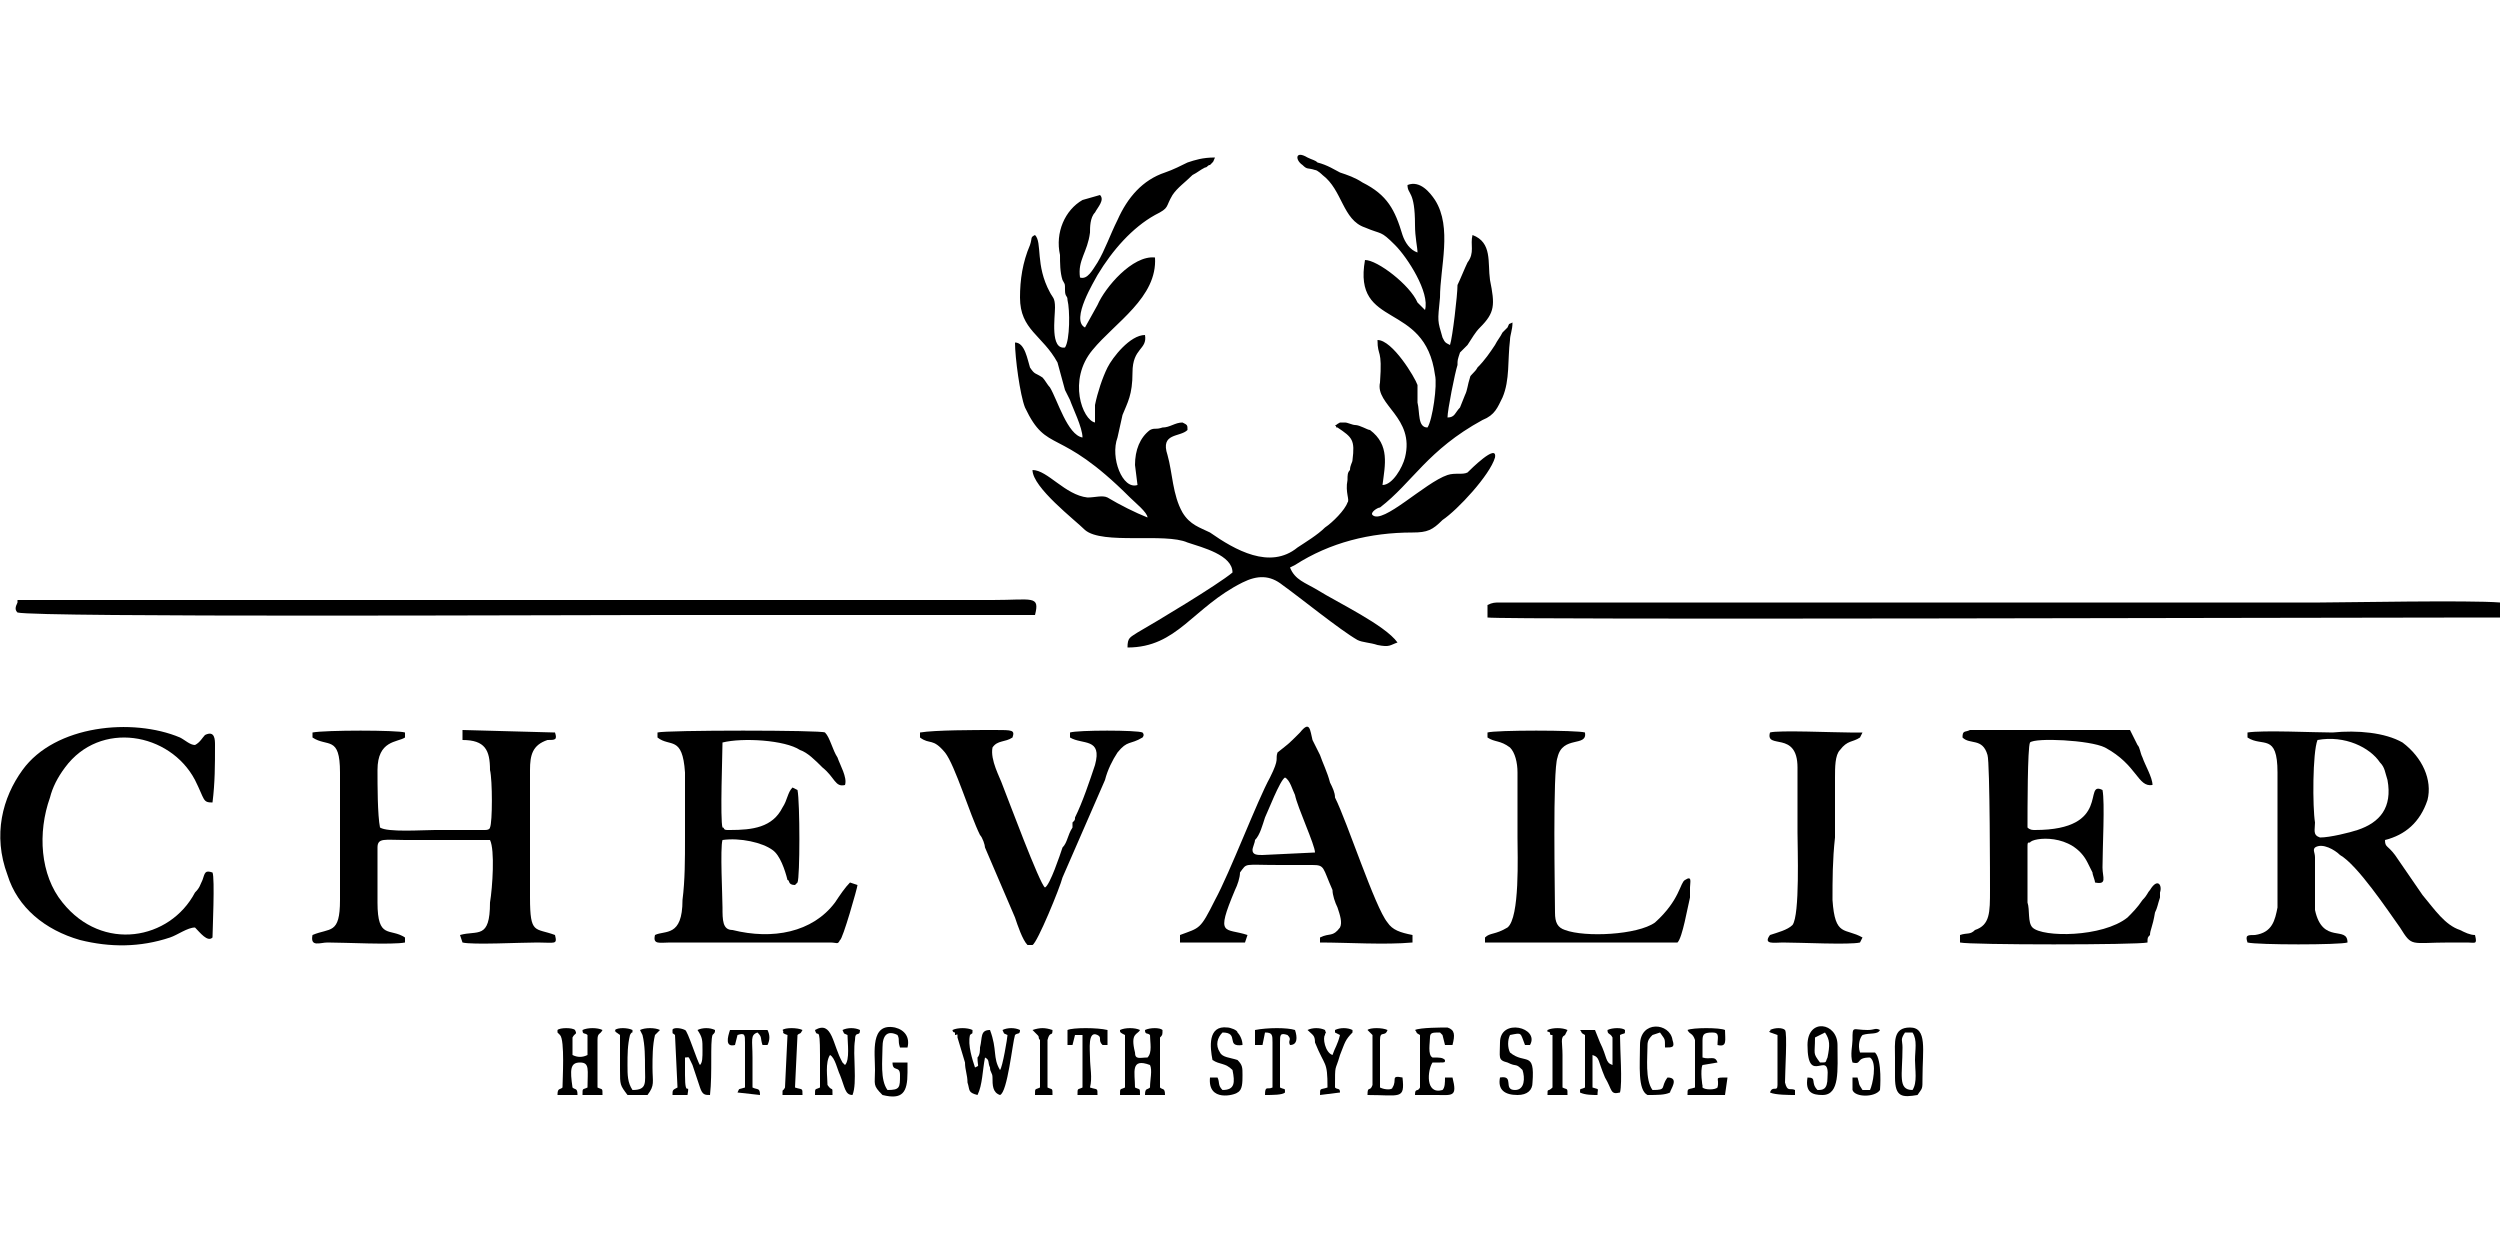 <?xml version="1.0" encoding="UTF-8"?>
<!DOCTYPE svg PUBLIC "-//W3C//DTD SVG 1.1//EN" "http://www.w3.org/Graphics/SVG/1.1/DTD/svg11.dtd">
<!-- Creator: CorelDRAW X8 -->
<svg xmlns="http://www.w3.org/2000/svg" xml:space="preserve" width="1000px" height="500px" version="1.1" style="shape-rendering:geometricPrecision; text-rendering:geometricPrecision; image-rendering:optimizeQuality; fill-rule:evenodd; clip-rule:evenodd"
viewBox="0 0 1000 500"
 xmlns:xlink="http://www.w3.org/1999/xlink">
 <defs>
  <style type="text/css">
   <![CDATA[
    .fil0 {fill:black}
   ]]>
  </style>
 </defs>
 <g id="Vrstva_x0020_1">
  <g id="_889333248">
   <path class="fil0" d="M570 124l-3 -3c-3,-7 -16,-17 -21,-17 -5,28 24,16 28,46 1,4 -1,18 -3,21 -4,0 -3,-6 -4,-10 0,-3 0,-4 0,-7 -1,-3 -10,-18 -16,-18 0,7 2,3 1,17 -2,9 14,14 10,30 -1,4 -5,11 -9,11 1,-8 3,-16 -5,-22 -1,0 -4,-2 -6,-2 -1,0 -3,-1 -4,-1 0,0 -2,0 -2,0 -2,1 -1,1 -2,1 1,1 0,1 1,1 6,4 7,5 6,13 0,1 -1,2 -1,4 -1,1 -1,2 -1,4 -1,5 1,8 0,9 -1,3 -6,8 -9,10 -3,3 -8,6 -11,8 -11,9 -25,1 -35,-6 -4,-2 -8,-3 -11,-8 -4,-7 -4,-16 -6,-23 -3,-9 5,-7 8,-10 0,-2 0,-2 -2,-3 -3,0 -5,2 -8,2 -3,1 -3,0 -5,1 -4,3 -6,8 -6,14l1 8c-6,2 -11,-11 -8,-19l2 -9c2,-5 4,-8 4,-17 0,-10 6,-9 5,-15 -6,0 -13,9 -15,13 -2,4 -4,10 -5,15 0,2 0,5 0,7 -5,-1 -11,-17 -1,-29 9,-11 26,-21 25,-37 -9,-1 -20,12 -23,19l-5 9c-6,-3 4,-19 5,-21 6,-10 14,-19 23,-24 6,-3 4,-3 7,-8 2,-3 5,-5 8,-8 2,-1 3,-2 5,-3 1,0 1,-1 2,-1 2,-2 1,-1 2,-3 -5,0 -8,1 -11,2 -2,1 -6,3 -9,4 -9,3 -15,10 -19,19 -3,6 -5,12 -8,17 -2,3 -4,7 -7,6 -1,-7 3,-10 4,-18 0,-2 0,-6 2,-8 1,-2 4,-5 2,-7l-7 2c-7,4 -11,13 -9,22 0,3 0,7 1,10 1,2 1,1 1,4 0,3 1,2 1,4 1,4 1,16 -1,19 -6,1 -4,-12 -4,-16 0,-4 -1,-4 -2,-6 -6,-11 -3,-20 -6,-23 -2,1 -1,1 -2,4 -3,7 -4,14 -4,21 0,13 9,15 15,26l3 11c1,2 1,2 2,4 1,3 5,11 5,15 -6,-1 -10,-15 -13,-20 -1,-1 -2,-3 -3,-4 -3,-2 -3,-1 -5,-4 -1,-3 -2,-10 -6,-10 0,6 2,21 4,26 9,19 13,7 42,36 2,2 7,6 7,8 -5,-2 -11,-5 -16,-8 -2,-1 -5,0 -8,0 -9,-1 -16,-11 -22,-11 0,7 17,20 21,24 7,6 32,1 41,5 6,2 18,5 18,12 -6,5 -31,20 -38,24 -3,2 -4,2 -4,6 20,0 26,-16 46,-26 6,-3 11,-3 16,1 7,5 23,18 30,22 2,1 5,1 8,2 5,1 5,0 8,-1 -5,-7 -24,-16 -32,-21 -5,-3 -9,-4 -11,-9l2 -1c14,-9 30,-13 47,-13 6,0 8,-1 12,-5 6,-4 19,-18 21,-25 1,-6 -10,5 -11,6 -2,1 -5,0 -8,1 -9,3 -26,20 -30,16 -1,-1 2,-3 3,-3 13,-10 19,-23 41,-35 5,-2 6,-5 8,-9 3,-7 2,-15 3,-23 0,-2 1,-4 1,-7 -2,1 -1,0 -2,2 -1,1 -1,1 -2,2 -1,2 -2,3 -3,5 -2,3 -4,6 -7,9 -1,2 -3,3 -3,4 -1,3 -1,5 -2,7l-2 5c-2,2 -2,4 -5,4 0,-3 3,-18 4,-21 0,-2 0,-2 1,-5 1,-1 2,-2 3,-3 2,-3 3,-5 5,-7 6,-6 6,-9 4,-19 -1,-7 1,-15 -7,-18 -1,4 1,7 -2,11 -1,2 -3,7 -4,9 0,4 -2,21 -3,24 -2,-1 -2,-1 -3,-3 -2,-7 -2,-6 -1,-16 0,-12 5,-28 -2,-39 -2,-3 -6,-8 -11,-6 0,4 3,2 3,16 0,5 1,9 1,11 -3,-1 -5,-4 -6,-7 -3,-10 -6,-16 -16,-21 -3,-2 -6,-3 -9,-4 -2,-1 -5,-3 -9,-4 -1,-1 -2,-1 -4,-2 -5,-3 -5,1 -2,3 2,2 2,1 5,2 1,0 3,2 3,2 8,6 8,18 17,21 7,3 6,1 12,7 5,5 14,19 12,26z"/>
   <path class="fil0" d="M125 295c6,4 11,-1 11,14l0 51c0,14 -4,11 -11,14 -1,5 3,3 6,3 7,0 26,1 31,0l0 -2c-6,-4 -11,1 -11,-14l0 -18c0,-1 0,-3 0,-4 0,-4 3,-3 11,-3 9,0 26,0 34,0 2,4 1,19 0,25 0,15 -5,11 -12,13l1 3c4,1 23,0 30,0 7,0 8,1 7,-3 -8,-3 -10,0 -10,-15l0 -51c0,-6 1,-10 7,-12 3,0 4,0 3,-3l-37 -1 0 4c9,0 11,4 11,12 1,4 1,21 0,23 0,0 0,1 -2,1l-20 0c-5,0 -19,1 -22,-1 -1,-5 -1,-17 -1,-23 0,-12 8,-11 11,-13l0 -2c-3,-1 -32,-1 -37,0l0 2z"/>
   <path class="fil0" d="M927 296c11,-2 21,3 25,9 2,2 2,4 3,7 2,11 -3,17 -12,20 -3,1 -11,3 -15,3 -3,-1 -2,-3 -2,-6 -1,-6 -1,-28 1,-33zm-28 -1c6,4 12,-2 12,14 0,9 0,18 0,27 0,8 0,19 0,27 -1,5 -2,10 -9,11 -3,0 -4,0 -3,3 4,1 37,1 40,0 0,-7 -10,1 -13,-13l0 -21c0,-2 -1,-3 0,-4 3,-2 8,1 10,3 7,4 19,22 24,29 5,8 4,6 20,6 3,0 5,0 7,0 3,0 4,1 3,-3 -2,0 -4,-1 -6,-2 -6,-2 -10,-8 -15,-14l-11 -16c-3,-4 -4,-3 -4,-6 8,-2 14,-7 17,-16 2,-8 -2,-17 -10,-23 -7,-4 -18,-5 -28,-4 -7,0 -28,-1 -34,0l0 2z"/>
   <path class="fil0" d="M7 240c0,0 0,0 0,1 -1,2 -1,3 0,4 8,2 220,1 259,1l148 0c2,-8 -1,-6 -17,-6l-390 0z"/>
   <path class="fil0" d="M263 295c5,4 10,-1 11,14 0,9 0,18 0,26 0,9 0,17 -1,25 0,15 -7,12 -11,14 -1,4 2,3 6,3l64 0c3,0 3,1 4,-1 1,0 7,-21 7,-22l-3 -1c-2,2 -4,5 -6,8 -9,12 -25,15 -41,11 -4,0 -4,-4 -4,-9 0,-4 -1,-24 0,-27 7,-1 16,1 20,4 3,2 5,8 6,12 1,0 0,2 3,2 1,-1 1,-1 1,-1 1,-2 1,-32 0,-37l-2 -1c-2,2 -2,5 -4,8 -4,8 -12,9 -21,9 0,0 -1,0 -1,0 -2,0 -1,-1 -2,-1 -1,-3 0,-30 0,-34 8,-2 25,-1 31,3 3,1 6,4 9,7 5,4 5,8 9,7 1,-3 -2,-8 -3,-11 -2,-3 -3,-8 -5,-10 -1,-1 -64,-1 -67,0l0 2z"/>
   <path class="fil0" d="M595 242l0 2c0,1 0,2 0,3 6,1 340,0 399,0l6 0 0 -6c-12,-1 -63,0 -72,0l-328 0c-2,0 -3,0 -5,1z"/>
   <path class="fil0" d="M785 295c3,3 8,0 10,7 1,3 1,52 1,54 0,9 0,14 -6,16 -2,2 -3,1 -6,2l0 3c4,1 71,1 75,0 0,-2 0,-2 1,-3 0,-2 1,-3 2,-9 1,-2 1,-3 2,-6 0,-1 0,-1 0,-2 1,-3 -1,-6 -4,-1 -1,1 -1,2 -3,4 -2,3 -4,5 -6,7 -10,8 -34,8 -38,4 -2,-2 -1,-7 -2,-10l0 -22c0,-2 0,-2 1,-2 1,-2 17,-4 23,8 1,2 1,2 2,4 0,1 1,3 1,4 5,1 3,-2 3,-6 0,-8 1,-26 0,-31 -8,-4 4,16 -27,16 -1,0 -2,0 -3,-1 0,-7 0,-32 1,-34 2,-2 24,-1 30,2 13,7 13,16 19,15 0,-3 -3,-8 -4,-11 -1,-2 -1,-4 -2,-5l-3 -6 -64 0c-2,1 -3,0 -3,3z"/>
   <path class="fil0" d="M78 371c2,2 5,6 7,4 0,-2 1,-24 0,-26 -3,-1 -3,0 -4,3 -1,2 -1,3 -3,5 -10,19 -37,24 -53,4 -9,-11 -10,-28 -5,-42 1,-4 3,-8 6,-12 14,-19 42,-14 52,5 4,8 3,9 7,9 1,-8 1,-15 1,-23 0,-2 0,-6 -4,-4 -1,1 -2,3 -4,4 -2,0 -4,-2 -6,-3 -19,-8 -50,-5 -63,13 -8,11 -12,26 -6,42 4,13 15,22 29,26 12,3 24,3 36,-1 3,-1 7,-4 10,-4z"/>
   <path class="fil0" d="M505 342c-2,0 -4,0 -4,-2 0,-1 1,-3 1,-4 2,-2 3,-6 4,-9 1,-2 6,-15 8,-16 2,1 3,5 4,7 1,5 8,20 8,23l-21 1zm6 -41c-1,3 1,2 -3,10 -5,9 -16,38 -22,49 -6,12 -6,11 -14,14l0 3 26 0 1 -3c-9,-3 -13,1 -5,-18 1,-2 2,-5 2,-7 3,-4 1,-3 16,-3l13 0c5,0 4,1 8,10 0,2 1,5 2,7 1,3 2,6 1,8 -3,4 -4,2 -8,4l0 2c11,0 26,1 37,0l0 -3c-5,-1 -8,-2 -10,-5 -5,-6 -16,-40 -21,-50 0,-2 -1,-4 -2,-6 -1,-4 -3,-8 -4,-11 -1,-2 -2,-4 -3,-6 -1,-4 -1,-8 -5,-3 -5,5 -4,4 -9,8z"/>
   <path class="fil0" d="M368 295c4,3 5,0 10,6 4,5 10,25 14,33 1,1 2,4 2,5l12 28c1,3 3,9 5,11l2 0c2,-1 11,-23 12,-27l17 -39c1,-4 3,-8 5,-11 4,-5 5,-3 10,-6 0,0 1,-1 0,-2 -2,-1 -26,-1 -29,0l0 2c5,3 13,0 10,11 -2,6 -5,15 -8,21 0,1 0,1 -1,2 0,1 0,1 0,2 -2,3 -2,6 -4,8 -1,3 -5,15 -7,16 -2,-1 -15,-36 -17,-41 -1,-3 -5,-10 -4,-15 2,-3 5,-2 8,-4 1,-3 0,-3 -7,-3 -8,0 -24,0 -30,1l0 2z"/>
   <path class="fil0" d="M595 295c3,2 5,1 9,4 2,2 3,6 3,10 0,9 0,17 0,26 0,7 1,32 -4,36 -5,3 -7,2 -9,4l0 2 77 0c2,-2 4,-14 5,-18 0,-1 0,-3 0,-4 0,-2 1,-5 -2,-3 -2,1 -2,8 -12,17 -7,5 -28,6 -36,3 -3,-1 -4,-3 -4,-7 0,-7 -1,-57 1,-62 2,-9 12,-4 11,-10 -3,-1 -36,-1 -39,0l0 2z"/>
   <path class="fil0" d="M708 374c-3,4 2,3 5,3 7,0 27,1 31,0l1 -2c-7,-4 -11,0 -12,-15 0,-8 0,-16 1,-25 0,-8 0,-16 0,-24 0,-4 0,-9 2,-11 3,-4 5,-3 8,-5l1 -2c-1,0 -1,0 -1,0l-4 0c-6,0 -29,-1 -32,0 -2,7 11,-1 11,14 0,9 0,17 0,26 0,6 1,33 -2,37 -2,2 -6,3 -9,4z"/>
   <path class="fil0" d="M389 412c-2,-1 -6,-1 -8,0 0,0 0,1 1,1 0,0 0,0 0,0 0,0 0,0 0,1 1,0 1,-1 1,1l3 10c0,3 1,5 1,8 1,3 0,4 4,5 2,-4 2,-10 3,-15 2,1 1,2 2,4 0,2 1,2 1,4 0,3 0,6 3,7 3,-1 5,-21 6,-24 1,-1 2,0 2,-2 -2,-1 -5,-1 -7,0 1,2 0,1 2,2 0,1 -2,13 -3,14 -3,-5 -1,-8 -4,-16 -4,0 -3,3 -4,7 0,1 0,3 -1,4 0,4 1,3 -1,4 -1,-3 -3,-9 -2,-13 1,-1 1,0 1,-2z"/>
   <path class="fil0" d="M269 412c0,2 0,1 1,2l1 21c-2,1 -2,1 -2,3l6 0c1,-6 -1,2 -1,-8l0 -5c0,-2 0,-1 0,-2 2,0 1,-1 3,3l3 9c1,3 2,3 4,3 1,-9 0,-21 1,-24 1,-1 1,-1 1,-2 -2,-1 -5,-1 -7,0 2,3 2,4 2,8 0,3 0,5 -1,6 -1,-1 -5,-14 -6,-14 -2,-1 -5,-1 -5,0z"/>
   <path class="fil0" d="M640 417l-2 -5 -6 0c1,1 0,1 2,2l0 21c-2,1 -2,0 -2,2 2,1 5,1 7,1 0,-3 1,-2 -2,-3l0 -13c3,1 2,2 5,9 3,5 2,7 6,6 1,-4 0,-17 0,-23 2,-1 2,0 2,-2 -1,-1 -5,-1 -7,0 0,2 1,1 2,3l0 11c-3,-1 -2,-3 -5,-9z"/>
   <path class="fil0" d="M326 412c1,4 2,-3 2,10 0,4 0,9 0,13 -2,1 -2,0 -2,3l7 0c0,-4 0,-1 -2,-4 0,-3 -1,-9 1,-12 2,1 3,6 4,8 2,5 2,8 5,8 2,-5 0,-16 1,-22 0,-4 2,-1 2,-4 -2,-1 -5,-1 -7,0 1,2 0,1 2,2 0,3 1,10 -1,12l0 0c-1,-1 -1,-1 -1,-1 -4,-7 -4,-17 -11,-13z"/>
   <path class="fil0" d="M456 412c-2,-1 -6,-1 -8,0 0,1 0,1 2,2l0 21c-2,1 -2,0 -2,3l8 0c0,-3 0,-2 -2,-3 0,-6 -2,-12 6,-9 1,2 0,6 0,9 -1,1 -2,0 -2,3l8 0c0,-3 -1,-2 -2,-3l0 -20c1,-1 1,-1 1,-3 -1,-1 -5,-1 -7,0 0,2 1,1 2,2 0,3 1,7 -1,9 -3,0 -5,1 -5,-2 -2,-8 1,-7 2,-9z"/>
   <path class="fil0" d="M230 412c-1,-1 -6,-1 -7,0 0,0 0,1 0,1 0,0 0,0 0,0 1,1 0,0 1,1 2,2 1,18 1,21 -1,1 -2,0 -2,3l8 0c0,-3 -1,-2 -2,-3 -1,-7 -1,-10 3,-10 4,0 3,3 3,10 -2,1 -2,0 -2,3l8 0c0,-3 0,-2 -2,-3 0,-5 0,-9 0,-13 0,-2 0,-5 0,-6 0,-3 1,-2 2,-4 -2,-1 -6,-1 -8,0 0,2 1,1 2,2 0,3 0,6 0,8 -2,1 -4,1 -6,0l0 -7c1,-2 2,-1 1,-3z"/>
   <path class="fil0" d="M253 412c-2,-1 -6,-1 -7,0 1,2 -2,-1 2,2 0,4 0,10 0,14 0,6 0,6 3,10l8 0c3,-4 2,-5 2,-11 0,-4 0,-9 1,-13l2 -2c-2,-1 -6,-1 -8,0 1,2 0,0 1,2 1,4 1,9 1,13 0,6 1,9 -5,9 -2,-3 -2,-6 -2,-10 0,-4 0,-8 1,-12 1,-2 1,0 1,-2z"/>
   <path class="fil0" d="M579 411c-2,0 -11,0 -13,1 1,1 0,1 2,2l0 21c-1,2 -2,0 -2,3 3,0 6,0 8,0 7,0 9,1 7,-7l-3 0c0,2 0,4 -1,5 -7,2 -6,-8 -4,-11 1,0 2,0 3,0 2,0 2,0 2,-1 -1,-1 -2,-1 -5,-1 -2,-1 -1,-6 -1,-8 0,-2 1,-2 4,-2 1,1 1,1 1,1l1 4 3 0c1,-4 1,-6 -2,-7z"/>
   <path class="fil0" d="M765 436c-6,0 -4,-6 -4,-17 0,-3 -1,-3 1,-6l3 0c2,3 1,7 1,11 0,4 1,9 -1,12zm2 2c2,-3 2,-2 2,-7 0,-11 2,-20 -5,-20 -7,0 -6,6 -6,12 0,3 0,6 0,8 0,8 3,8 9,7z"/>
   <path class="fil0" d="M675 412c1,2 2,1 3,4l0 19c-3,1 -3,0 -3,3l15 0 1 -7c-6,0 -3,0 -4,4 -1,1 -5,1 -6,0 0,0 0,-1 0,-1 0,1 -1,-6 0,-8l6 -1c-1,-3 -3,-1 -6,-2l0 -6c0,-3 0,-4 4,-4 3,0 2,2 2,5 4,1 3,-2 3,-6 -2,-1 -13,-1 -15,0z"/>
   <path class="fil0" d="M353 419c0,-5 2,-7 6,-5 1,2 0,2 1,5l3 0c1,-4 -1,-7 -5,-8 -10,-2 -8,10 -8,17 0,6 -1,6 3,10 8,2 10,-1 10,-9l0 -4 -6 0c0,4 3,1 3,5 0,5 0,6 -5,6 -3,-4 -2,-12 -2,-17z"/>
   <path class="fil0" d="M730 413c2,3 2,5 1,10 -1,2 0,2 -3,2 -3,-4 -2,-3 -2,-10l4 -2zm-7 5c0,17 9,1 8,13 0,5 -2,5 -4,5 -3,-3 0,-5 -4,-5 -1,6 2,7 6,7 7,0 6,-10 6,-20 0,-9 -12,-11 -12,0z"/>
   <path class="fil0" d="M604 421c-1,-2 -1,-5 0,-7 5,-1 4,-1 6,4l2 0c4,-7 -12,-11 -12,-1 0,6 -1,7 3,8 4,2 3,0 6,3 1,3 1,8 -3,8 -5,0 0,-6 -6,-5 -1,5 2,7 7,7 4,0 6,-2 6,-5 1,-13 -3,-7 -9,-12z"/>
   <path class="fil0" d="M495 424c-3,-1 -6,-1 -7,-3 -2,-3 -1,-6 1,-8 7,0 1,6 8,5 0,-2 -1,-4 -2,-5 0,-1 -3,-2 -4,-2 -8,-1 -7,8 -6,13 3,2 5,1 8,4 1,5 1,8 -4,8 -2,-2 -1,-3 -2,-5l-3 0c-1,10 10,7 11,6 2,-1 2,-4 2,-7 0,-3 0,-4 -2,-6z"/>
   <path class="fil0" d="M530 412c-2,-1 -5,-1 -7,0 2,2 3,2 3,5 4,10 5,7 5,18 -3,1 -3,0 -3,3l8 -1c0,-2 -1,-1 -2,-2 0,-10 0,-6 2,-13 2,-5 2,-6 5,-9 0,-1 0,0 0,-1 -2,-1 -5,-1 -7,0 0,1 0,0 0,1l2 1c-1,4 -2,5 -3,8 -3,-1 -4,-7 -3,-8 0,-2 1,1 0,-2z"/>
   <path class="fil0" d="M295 414c3,-1 3,0 3,3l0 18c-3,1 -2,0 -3,2l9 1c0,-3 -1,-2 -3,-3 0,-4 0,-8 0,-12 0,-7 -1,-9 2,-10 2,2 1,2 2,5l2 0c1,-2 1,-4 0,-6l-15 0c-1,3 -2,7 2,6l1 -4z"/>
   <path class="fil0" d="M427 412l0 6 2 0 1 -4 3 0 0 21c-2,1 -2,0 -2,3l8 0c0,-3 0,-2 -3,-3 1,-4 0,-8 0,-12 0,-3 -1,-11 3,-9 2,1 0,2 2,4l2 0c0,-2 0,-3 0,-6 -4,-1 -14,-1 -16,0z"/>
   <path class="fil0" d="M502 418l3 0 1 -5c3,0 3,1 3,4 0,3 0,17 0,18 -2,1 -3,-1 -3,3 3,0 7,0 8,-1 0,-2 0,-1 -2,-2 0,-4 0,-8 0,-12 0,-2 0,-4 0,-6 0,-3 0,-4 3,-3 2,2 0,2 1,4 3,0 3,-3 2,-6 -3,-1 -11,-1 -16,0 0,2 0,4 0,6z"/>
   <path class="fil0" d="M745 414c3,-1 6,0 7,-2 -2,-1 -2,0 -5,0 -6,0 -6,-2 -6,4 0,2 -1,6 0,9 4,1 1,-2 7,-2 3,2 1,11 0,13l-3 0c-2,-3 -1,-2 -2,-5l-2 0 0 5c1,3 9,3 11,0 0,0 1,-12 -2,-15l-6 0c-1,-3 0,-6 1,-7z"/>
   <path class="fil0" d="M656 418c0,8 -1,18 3,20 4,0 7,0 9,-1 0,-1 4,-6 -1,-6 -3,4 0,5 -6,5 -3,-4 -2,-13 -2,-18 0,-2 1,-3 2,-4l3 -1c2,3 2,2 2,6 3,0 4,0 3,-3 -1,-7 -13,-8 -13,2z"/>
   <path class="fil0" d="M555 412c-2,-1 -7,-1 -8,0l2 2 0 20c-1,3 -2,0 -2,4 13,0 15,2 14,-7 -5,-1 -2,1 -4,4 0,1 -3,1 -5,0 0,-4 0,-9 0,-13 0,-2 0,-5 0,-6 0,-4 2,-1 3,-4z"/>
   <path class="fil0" d="M321 412c-2,-1 -7,-1 -8,0 1,1 -1,1 2,2l-1 21c-1,2 -1,0 -1,3l8 0c0,-3 0,-2 -3,-3l1 -21c1,-1 1,0 2,-2z"/>
   <path class="fil0" d="M627 412c-2,-1 -6,-1 -8,0 0,1 -1,0 1,1 0,1 0,1 1,1l0 21c-2,2 -2,0 -2,3l8 0c0,-3 0,-2 -2,-3 0,-4 0,-9 0,-13 0,-5 -1,-7 1,-8 1,-2 0,0 1,-2z"/>
   <path class="fil0" d="M421 412c-3,-1 -5,-1 -8,0l2 2c1,1 0,1 1,2l0 19c-2,1 -2,0 -2,3l7 0c0,-3 0,-2 -2,-3l0 -19c1,-4 2,-1 2,-4z"/>
   <path class="fil0" d="M714 412c-1,-1 -4,-1 -6,0 1,1 -3,0 3,2l0 20c0,3 -2,0 -3,3 2,1 8,1 10,1l0 -2c-2,-1 -3,1 -4,-3 0,-4 1,-20 0,-21z"/>
  </g>
 </g>
</svg>
